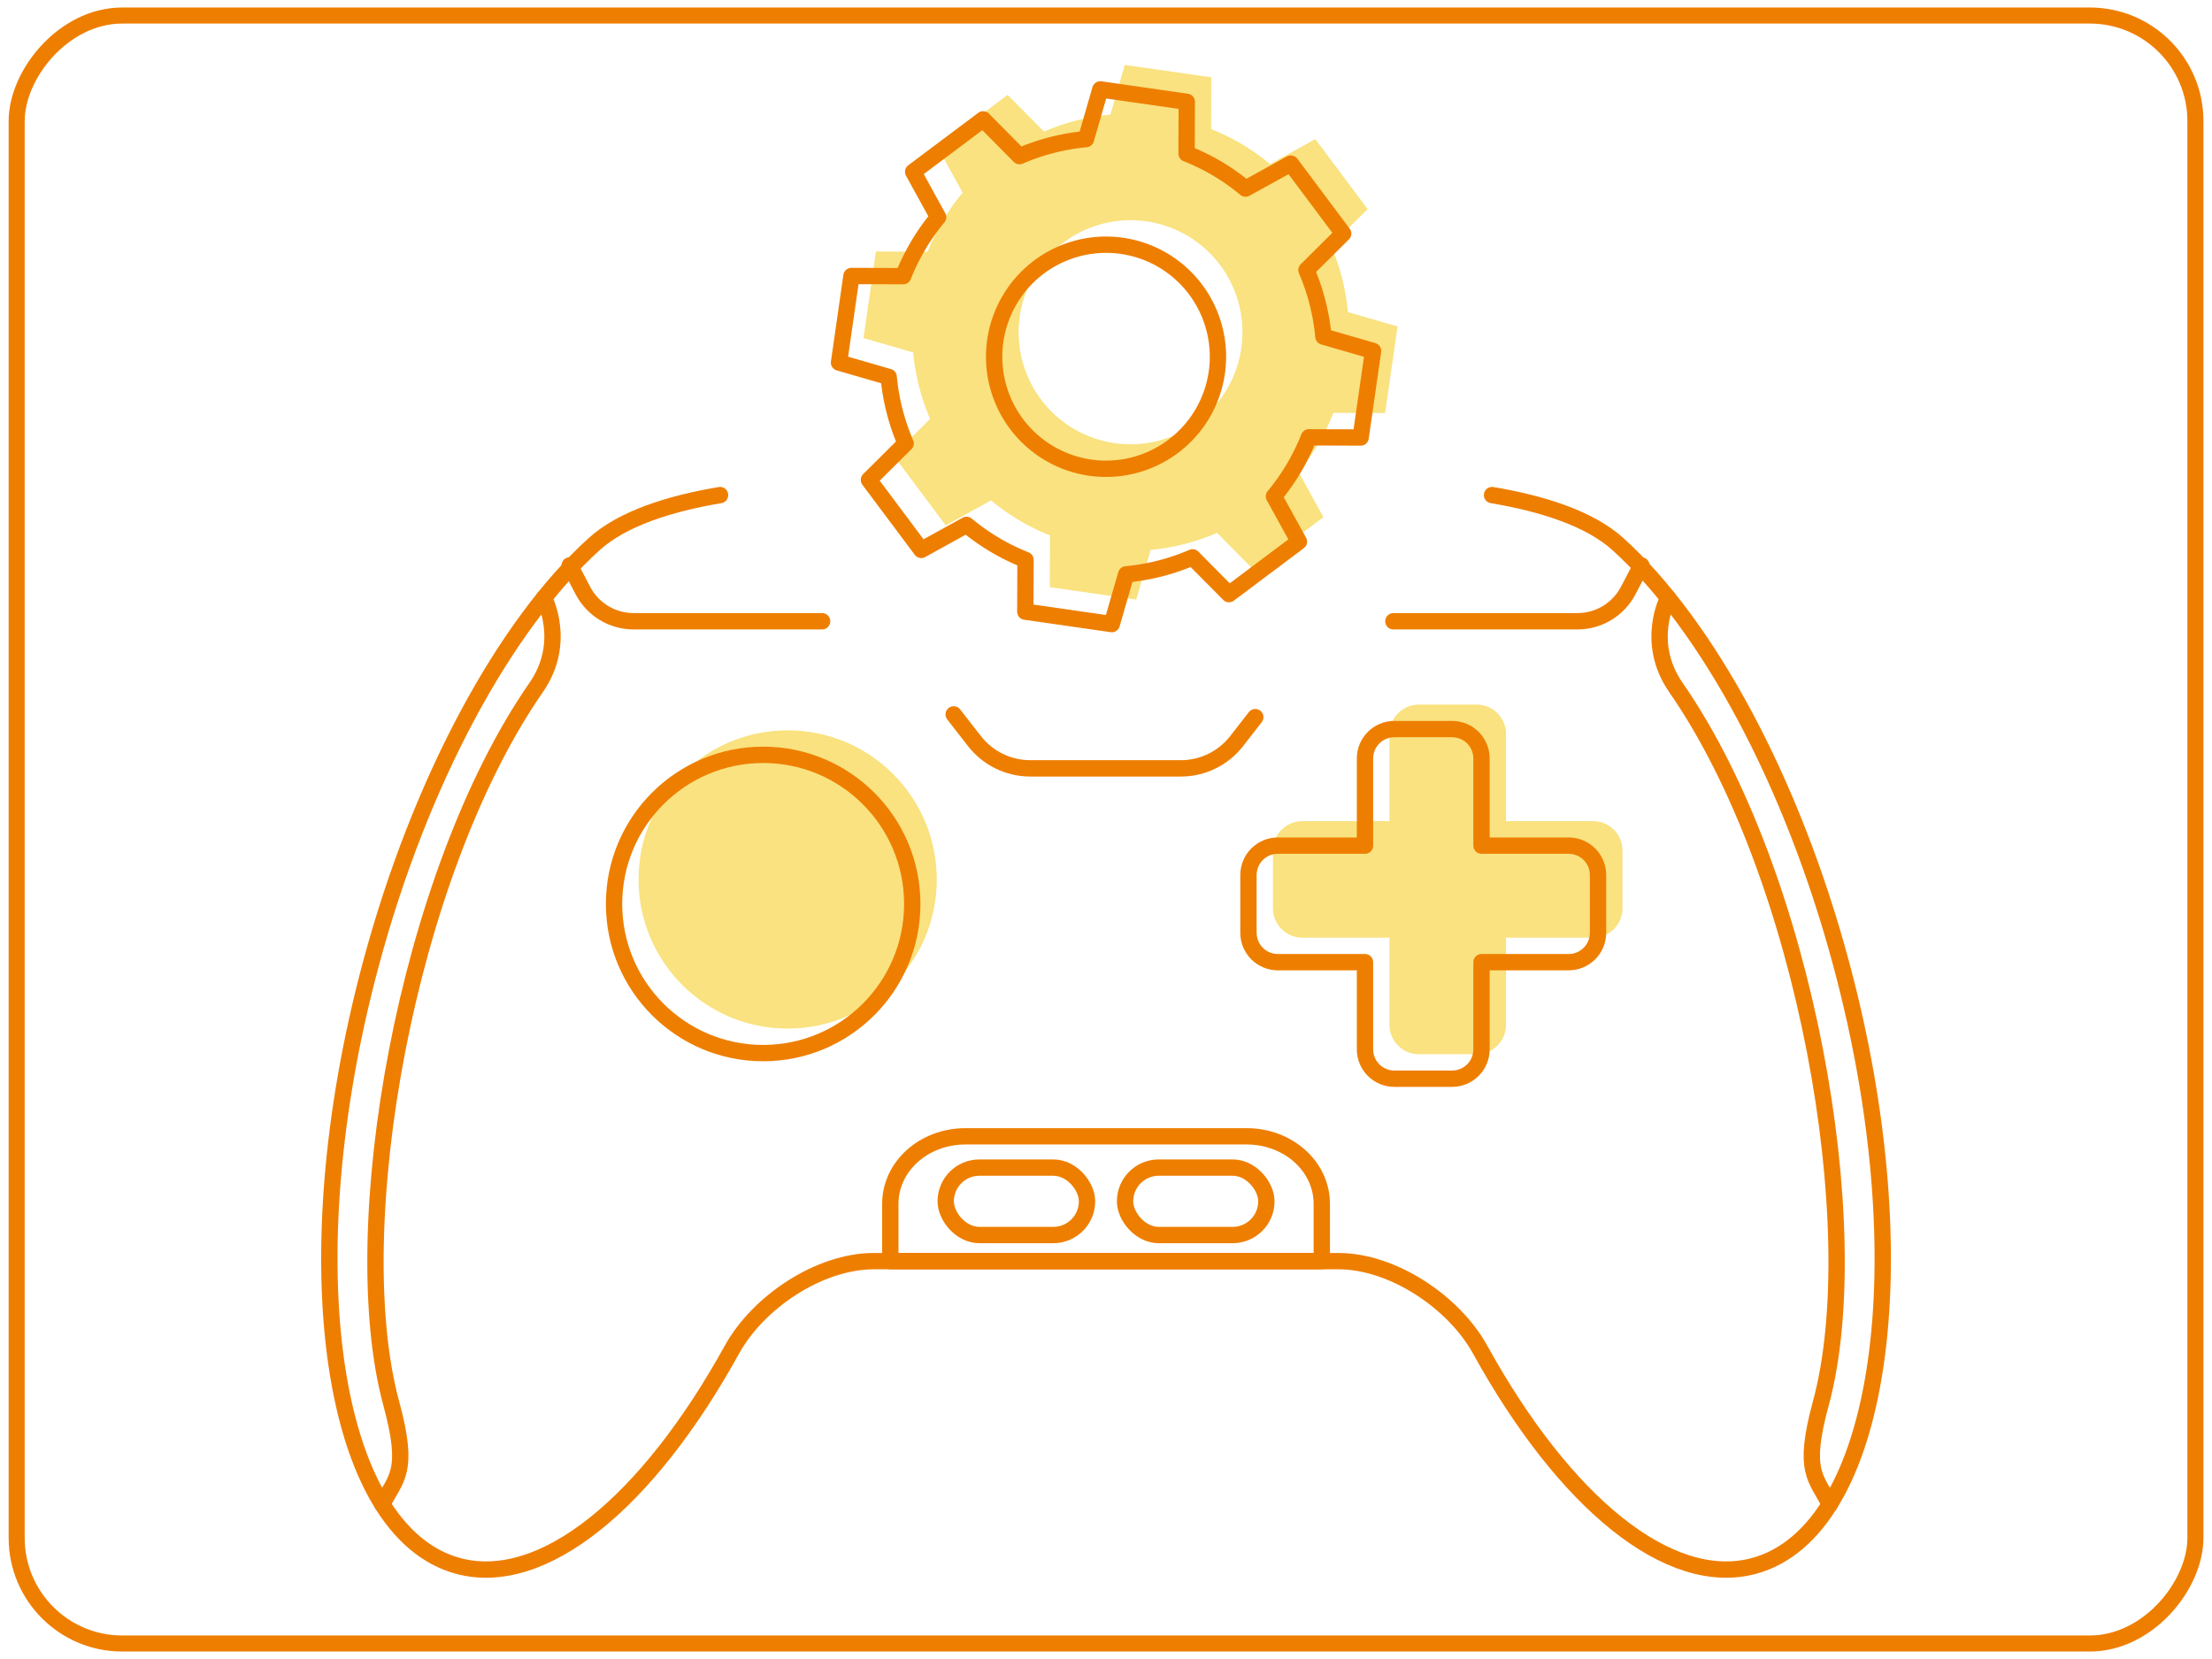 <?xml version="1.0"?>
<svg xmlns="http://www.w3.org/2000/svg" width="1024" height="768" version="1.1" viewBox="0 0 270.93 203.2">
 <title>Kursbild</title>
 <defs>
  <style type="text/css"><![CDATA[
    .fil0 {fill:#1977F3;fill-rule:nonzero}
    .fil1 {fill:#FEFEFE;fill-rule:nonzero}
   ]]></style>
  <style type="text/css"><![CDATA[
    .fil0 {fill:#1977F3;fill-rule:nonzero}
    .fil1 {fill:#FEFEFE;fill-rule:nonzero}
   ]]></style>
  <style type="text/css"><![CDATA[
    .fil0 {fill:#1977F3;fill-rule:nonzero}
    .fil1 {fill:#FEFEFE;fill-rule:nonzero}
   ]]></style>
  <style type="text/css"><![CDATA[
    .fil0 {fill:#1977F3;fill-rule:nonzero}
    .fil1 {fill:#FEFEFE;fill-rule:nonzero}
   ]]></style>
  <style type="text/css"><![CDATA[
    .fil0 {fill:#1977F3;fill-rule:nonzero}
    .fil1 {fill:#FEFEFE;fill-rule:nonzero}
   ]]></style>
  <style type="text/css"><![CDATA[
    .fil0 {fill:#1977F3;fill-rule:nonzero}
    .fil1 {fill:#FEFEFE;fill-rule:nonzero}
   ]]></style>
  <style type="text/css"><![CDATA[
    .fil0 {fill:#1977F3;fill-rule:nonzero}
    .fil1 {fill:#FEFEFE;fill-rule:nonzero}
   ]]></style>
  <style type="text/css"><![CDATA[
    .fil0 {fill:#1977F3;fill-rule:nonzero}
    .fil1 {fill:#FEFEFE;fill-rule:nonzero}
   ]]></style>
  <style type="text/css"><![CDATA[
    .fil0 {fill:#1977F3;fill-rule:nonzero}
    .fil1 {fill:#FEFEFE;fill-rule:nonzero}
   ]]></style>
  <style type="text/css"><![CDATA[
    .fil0 {fill:#1977F3;fill-rule:nonzero}
    .fil1 {fill:#FEFEFE;fill-rule:nonzero}
   ]]></style>
  <style type="text/css"><![CDATA[
    .fil0 {fill:#1977F3;fill-rule:nonzero}
    .fil1 {fill:#FEFEFE;fill-rule:nonzero}
   ]]></style>
  <style type="text/css"><![CDATA[
    .fil0 {fill:#1977F3;fill-rule:nonzero}
    .fil1 {fill:#FEFEFE;fill-rule:nonzero}
   ]]></style>
  <style type="text/css"><![CDATA[
    .fil0 {fill:#1977F3;fill-rule:nonzero}
    .fil1 {fill:#FEFEFE;fill-rule:nonzero}
   ]]></style>
  <style type="text/css"><![CDATA[
    .fil0 {fill:#1977F3;fill-rule:nonzero}
    .fil1 {fill:#FEFEFE;fill-rule:nonzero}
   ]]></style>
  <style type="text/css"><![CDATA[
    .fil0 {fill:#1977F3;fill-rule:nonzero}
    .fil1 {fill:#FEFEFE;fill-rule:nonzero}
   ]]></style>
  <style type="text/css"><![CDATA[
    .fil0 {fill:#1977F3;fill-rule:nonzero}
    .fil1 {fill:#FEFEFE;fill-rule:nonzero}
   ]]></style>
  <style type="text/css"><![CDATA[
    .fil0 {fill:#1977F3;fill-rule:nonzero}
    .fil1 {fill:#FEFEFE;fill-rule:nonzero}
   ]]></style>
  <style type="text/css"><![CDATA[
    .fil0 {fill:#1977F3;fill-rule:nonzero}
    .fil1 {fill:#FEFEFE;fill-rule:nonzero}
   ]]></style>
  <style type="text/css"><![CDATA[
    .fil0 {fill:#1977F3;fill-rule:nonzero}
    .fil1 {fill:#FEFEFE;fill-rule:nonzero}
   ]]></style>
  <style type="text/css"><![CDATA[
    .fil0 {fill:#1977F3;fill-rule:nonzero}
    .fil1 {fill:#FEFEFE;fill-rule:nonzero}
   ]]></style>
  <style type="text/css"><![CDATA[
    .fil0 {fill:#1977F3;fill-rule:nonzero}
    .fil1 {fill:#FEFEFE;fill-rule:nonzero}
   ]]></style>
  <style type="text/css"><![CDATA[
    .fil0 {fill:#1977F3;fill-rule:nonzero}
    .fil1 {fill:#FEFEFE;fill-rule:nonzero}
   ]]></style>
  <style type="text/css"><![CDATA[
    .fil0 {fill:#1977F3;fill-rule:nonzero}
    .fil1 {fill:#FEFEFE;fill-rule:nonzero}
   ]]></style>
  <style type="text/css"><![CDATA[
    .fil0 {fill:#1977F3;fill-rule:nonzero}
    .fil1 {fill:#FEFEFE;fill-rule:nonzero}
   ]]></style>
  <style type="text/css"><![CDATA[
    .fil0 {fill:#1977F3;fill-rule:nonzero}
    .fil1 {fill:#FEFEFE;fill-rule:nonzero}
   ]]></style>
  <style type="text/css"><![CDATA[
    .fil0 {fill:#1977F3;fill-rule:nonzero}
    .fil1 {fill:#FEFEFE;fill-rule:nonzero}
   ]]></style>
  <style type="text/css"><![CDATA[
    .fil0 {fill:#1977F3;fill-rule:nonzero}
    .fil1 {fill:#FEFEFE;fill-rule:nonzero}
   ]]></style>
  <style type="text/css"><![CDATA[
    .fil0 {fill:#1977F3;fill-rule:nonzero}
    .fil1 {fill:#FEFEFE;fill-rule:nonzero}
   ]]></style>
  <style type="text/css"><![CDATA[
    .fil0 {fill:#1977F3;fill-rule:nonzero}
    .fil1 {fill:#FEFEFE;fill-rule:nonzero}
   ]]></style>
  <style type="text/css"><![CDATA[
    .fil0 {fill:#1977F3;fill-rule:nonzero}
    .fil1 {fill:#FEFEFE;fill-rule:nonzero}
   ]]></style>
  <style type="text/css"><![CDATA[
    .fil0 {fill:#1977F3;fill-rule:nonzero}
    .fil1 {fill:#FEFEFE;fill-rule:nonzero}
   ]]></style>
  <style type="text/css"><![CDATA[
    .fil0 {fill:#1977F3;fill-rule:nonzero}
    .fil1 {fill:#FEFEFE;fill-rule:nonzero}
   ]]></style>
  <style type="text/css"><![CDATA[
    .fil0 {fill:#1977F3;fill-rule:nonzero}
    .fil1 {fill:#FEFEFE;fill-rule:nonzero}
   ]]></style>
  <style type="text/css"><![CDATA[
    .fil0 {fill:#1977F3;fill-rule:nonzero}
    .fil1 {fill:#FEFEFE;fill-rule:nonzero}
   ]]></style>
  <style type="text/css"><![CDATA[
    .fil0 {fill:#1977F3;fill-rule:nonzero}
    .fil1 {fill:#FEFEFE;fill-rule:nonzero}
   ]]></style>
  <style type="text/css"><![CDATA[
    .fil0 {fill:#1977F3;fill-rule:nonzero}
    .fil1 {fill:#FEFEFE;fill-rule:nonzero}
   ]]></style>
  <style type="text/css"><![CDATA[
    .fil0 {fill:#1977F3;fill-rule:nonzero}
    .fil1 {fill:#FEFEFE;fill-rule:nonzero}
   ]]></style>
  <style type="text/css"><![CDATA[
    .fil0 {fill:#1977F3;fill-rule:nonzero}
    .fil1 {fill:#FEFEFE;fill-rule:nonzero}
   ]]></style>
  <style type="text/css"><![CDATA[
    .fil0 {fill:#1977F3;fill-rule:nonzero}
    .fil1 {fill:#FEFEFE;fill-rule:nonzero}
   ]]></style>
  <style type="text/css"><![CDATA[
    .fil0 {fill:#1977F3;fill-rule:nonzero}
    .fil1 {fill:#FEFEFE;fill-rule:nonzero}
   ]]></style>
  <style type="text/css"><![CDATA[
    .fil0 {fill:#1977F3;fill-rule:nonzero}
    .fil1 {fill:#FEFEFE;fill-rule:nonzero}
   ]]></style>
  <style type="text/css"><![CDATA[
    .fil0 {fill:#1977F3;fill-rule:nonzero}
    .fil1 {fill:#FEFEFE;fill-rule:nonzero}
   ]]></style>
  <style type="text/css"><![CDATA[
    .fil0 {fill:#1977F3;fill-rule:nonzero}
    .fil1 {fill:#FEFEFE;fill-rule:nonzero}
   ]]></style>
  <style type="text/css"><![CDATA[
    .fil0 {fill:#1977F3;fill-rule:nonzero}
    .fil1 {fill:#FEFEFE;fill-rule:nonzero}
   ]]></style>
  <style type="text/css"><![CDATA[
    .fil0 {fill:#1977F3;fill-rule:nonzero}
    .fil1 {fill:#FEFEFE;fill-rule:nonzero}
   ]]></style>
  <style type="text/css"><![CDATA[
    .fil0 {fill:#1977F3;fill-rule:nonzero}
    .fil1 {fill:#FEFEFE;fill-rule:nonzero}
   ]]></style>
  <style type="text/css"><![CDATA[
    .fil0 {fill:#1977F3;fill-rule:nonzero}
    .fil1 {fill:#FEFEFE;fill-rule:nonzero}
   ]]></style>
  <style type="text/css"><![CDATA[
    .fil0 {fill:#1977F3;fill-rule:nonzero}
    .fil1 {fill:#FEFEFE;fill-rule:nonzero}
   ]]></style>
  <style type="text/css"><![CDATA[
    .fil0 {fill:#1977F3;fill-rule:nonzero}
    .fil1 {fill:#FEFEFE;fill-rule:nonzero}
   ]]></style>
  <style type="text/css"><![CDATA[
    .fil0 {fill:#1977F3;fill-rule:nonzero}
    .fil1 {fill:#FEFEFE;fill-rule:nonzero}
   ]]></style>
  <style type="text/css"><![CDATA[
    .fil0 {fill:#1977F3;fill-rule:nonzero}
    .fil1 {fill:#FEFEFE;fill-rule:nonzero}
   ]]></style>
  <style type="text/css"><![CDATA[
    .fil0 {fill:#1977F3;fill-rule:nonzero}
    .fil1 {fill:#FEFEFE;fill-rule:nonzero}
   ]]></style>
  <style type="text/css"><![CDATA[
    .fil0 {fill:#1977F3;fill-rule:nonzero}
    .fil1 {fill:#FEFEFE;fill-rule:nonzero}
   ]]></style>
  <style type="text/css"><![CDATA[
    .fil0 {fill:#1977F3;fill-rule:nonzero}
    .fil1 {fill:#FEFEFE;fill-rule:nonzero}
   ]]></style>
  <style type="text/css"><![CDATA[
    .fil0 {fill:#1977F3;fill-rule:nonzero}
    .fil1 {fill:#FEFEFE;fill-rule:nonzero}
   ]]></style>
  <style type="text/css"><![CDATA[
    .fil0 {fill:#1977F3;fill-rule:nonzero}
    .fil1 {fill:#FEFEFE;fill-rule:nonzero}
   ]]></style>
  <style type="text/css"><![CDATA[
    .fil0 {fill:#1977F3;fill-rule:nonzero}
    .fil1 {fill:#FEFEFE;fill-rule:nonzero}
   ]]></style>
  <style type="text/css"><![CDATA[
    .fil0 {fill:#1977F3;fill-rule:nonzero}
    .fil1 {fill:#FEFEFE;fill-rule:nonzero}
   ]]></style>
  <style type="text/css"><![CDATA[
    .fil0 {fill:#1977F3;fill-rule:nonzero}
    .fil1 {fill:#FEFEFE;fill-rule:nonzero}
   ]]></style>
  <style type="text/css"><![CDATA[
    .fil0 {fill:#1977F3;fill-rule:nonzero}
    .fil1 {fill:#FEFEFE;fill-rule:nonzero}
   ]]></style>
  <style type="text/css"><![CDATA[
    .fil0 {fill:#1977F3;fill-rule:nonzero}
    .fil1 {fill:#FEFEFE;fill-rule:nonzero}
   ]]></style>
  <style type="text/css"><![CDATA[
    .fil0 {fill:#1977F3;fill-rule:nonzero}
    .fil1 {fill:#FEFEFE;fill-rule:nonzero}
   ]]></style>
  <style type="text/css"><![CDATA[
    .fil0 {fill:#1977F3;fill-rule:nonzero}
    .fil1 {fill:#FEFEFE;fill-rule:nonzero}
   ]]></style>
  <style type="text/css"><![CDATA[
    .fil0 {fill:#1977F3;fill-rule:nonzero}
    .fil1 {fill:#FEFEFE;fill-rule:nonzero}
   ]]></style>
  <style type="text/css"><![CDATA[
    .fil0 {fill:#1977F3;fill-rule:nonzero}
    .fil1 {fill:#FEFEFE;fill-rule:nonzero}
   ]]></style>
  <style type="text/css"><![CDATA[
    .fil0 {fill:#1977F3;fill-rule:nonzero}
    .fil1 {fill:#FEFEFE;fill-rule:nonzero}
   ]]></style>
  <style type="text/css"><![CDATA[
    .fil0 {fill:#1977F3;fill-rule:nonzero}
    .fil1 {fill:#FEFEFE;fill-rule:nonzero}
   ]]></style>
  <style type="text/css"><![CDATA[
    .fil0 {fill:#1977F3;fill-rule:nonzero}
    .fil1 {fill:#FEFEFE;fill-rule:nonzero}
   ]]></style>
  <style type="text/css"><![CDATA[
    .fil0 {fill:#1977F3;fill-rule:nonzero}
    .fil1 {fill:#FEFEFE;fill-rule:nonzero}
   ]]></style>
  <style type="text/css"><![CDATA[
    .fil0 {fill:#1977F3;fill-rule:nonzero}
    .fil1 {fill:#FEFEFE;fill-rule:nonzero}
   ]]></style>
  <style type="text/css"><![CDATA[
    .fil0 {fill:#1977F3;fill-rule:nonzero}
    .fil1 {fill:#FEFEFE;fill-rule:nonzero}
   ]]></style>
  <style type="text/css"><![CDATA[
    .fil0 {fill:#1977F3;fill-rule:nonzero}
    .fil1 {fill:#FEFEFE;fill-rule:nonzero}
   ]]></style>
  <style type="text/css"><![CDATA[
    .fil0 {fill:#1977F3;fill-rule:nonzero}
    .fil1 {fill:#FEFEFE;fill-rule:nonzero}
   ]]></style>
  <style type="text/css"><![CDATA[
    .fil0 {fill:#1977F3;fill-rule:nonzero}
    .fil1 {fill:#FEFEFE;fill-rule:nonzero}
   ]]></style>
  <style type="text/css"><![CDATA[
    .fil0 {fill:#1977F3;fill-rule:nonzero}
    .fil1 {fill:#FEFEFE;fill-rule:nonzero}
   ]]></style>
  <style type="text/css"><![CDATA[
    .fil0 {fill:#1977F3;fill-rule:nonzero}
    .fil1 {fill:#FEFEFE;fill-rule:nonzero}
   ]]></style>
  <style type="text/css"><![CDATA[
    .fil0 {fill:#1977F3;fill-rule:nonzero}
    .fil1 {fill:#FEFEFE;fill-rule:nonzero}
   ]]></style>
  <style type="text/css"><![CDATA[
    .fil0 {fill:#1977F3;fill-rule:nonzero}
    .fil1 {fill:#FEFEFE;fill-rule:nonzero}
   ]]></style>
  <style type="text/css"><![CDATA[
    .fil0 {fill:#1977F3;fill-rule:nonzero}
    .fil1 {fill:#FEFEFE;fill-rule:nonzero}
   ]]></style>
  <style type="text/css"><![CDATA[
    .fil0 {fill:#1977F3;fill-rule:nonzero}
    .fil1 {fill:#FEFEFE;fill-rule:nonzero}
   ]]></style>
  <style type="text/css"><![CDATA[
    .fil0 {fill:#1977F3;fill-rule:nonzero}
    .fil1 {fill:#FEFEFE;fill-rule:nonzero}
   ]]></style>
  <style type="text/css"><![CDATA[
    .fil0 {fill:#1977F3;fill-rule:nonzero}
    .fil1 {fill:#FEFEFE;fill-rule:nonzero}
   ]]></style>
  <style type="text/css"><![CDATA[
    .fil0 {fill:#1977F3;fill-rule:nonzero}
    .fil1 {fill:#FEFEFE;fill-rule:nonzero}
   ]]></style>
  <style type="text/css"><![CDATA[
    .fil0 {fill:#1977F3;fill-rule:nonzero}
    .fil1 {fill:#FEFEFE;fill-rule:nonzero}
   ]]></style>
  <style type="text/css"><![CDATA[
    .fil0 {fill:#1977F3;fill-rule:nonzero}
    .fil1 {fill:#FEFEFE;fill-rule:nonzero}
   ]]></style>
  <style type="text/css"><![CDATA[
    .fil0 {fill:#1977F3;fill-rule:nonzero}
    .fil1 {fill:#FEFEFE;fill-rule:nonzero}
   ]]></style>
  <style type="text/css"><![CDATA[
    .fil0 {fill:#1977F3;fill-rule:nonzero}
    .fil1 {fill:#FEFEFE;fill-rule:nonzero}
   ]]></style>
  <style type="text/css"><![CDATA[
    .fil0 {fill:#1977F3;fill-rule:nonzero}
    .fil1 {fill:#FEFEFE;fill-rule:nonzero}
   ]]></style>
  <style type="text/css"><![CDATA[
    .fil0 {fill:#1977F3;fill-rule:nonzero}
    .fil1 {fill:#FEFEFE;fill-rule:nonzero}
   ]]></style>
  <style type="text/css"><![CDATA[
    .fil0 {fill:#1977F3;fill-rule:nonzero}
    .fil1 {fill:#FEFEFE;fill-rule:nonzero}
   ]]></style>
  <style type="text/css"><![CDATA[
    .fil0 {fill:#1977F3;fill-rule:nonzero}
    .fil1 {fill:#FEFEFE;fill-rule:nonzero}
   ]]></style>
  <style type="text/css"><![CDATA[
    .fil0 {fill:#1977F3;fill-rule:nonzero}
    .fil1 {fill:#FEFEFE;fill-rule:nonzero}
   ]]></style>
  <style type="text/css"><![CDATA[
    .fil0 {fill:#1977F3;fill-rule:nonzero}
    .fil1 {fill:#FEFEFE;fill-rule:nonzero}
   ]]></style>
  <style type="text/css"><![CDATA[
    .fil0 {fill:#1977F3;fill-rule:nonzero}
    .fil1 {fill:#FEFEFE;fill-rule:nonzero}
   ]]></style>
  <style type="text/css"><![CDATA[
    .fil0 {fill:#1977F3;fill-rule:nonzero}
    .fil1 {fill:#FEFEFE;fill-rule:nonzero}
   ]]></style>
  <style type="text/css"><![CDATA[
    .fil0 {fill:#1977F3;fill-rule:nonzero}
    .fil1 {fill:#FEFEFE;fill-rule:nonzero}
   ]]></style>
  <style type="text/css"><![CDATA[
    .fil0 {fill:#1977F3;fill-rule:nonzero}
    .fil1 {fill:#FEFEFE;fill-rule:nonzero}
   ]]></style>
  <style type="text/css"><![CDATA[
    .fil0 {fill:#1977F3;fill-rule:nonzero}
    .fil1 {fill:#FEFEFE;fill-rule:nonzero}
   ]]></style>
  <style type="text/css"><![CDATA[
    .fil0 {fill:#1977F3;fill-rule:nonzero}
    .fil1 {fill:#FEFEFE;fill-rule:nonzero}
   ]]></style>
  <style type="text/css"><![CDATA[
    .fil0 {fill:#1977F3;fill-rule:nonzero}
    .fil1 {fill:#FEFEFE;fill-rule:nonzero}
   ]]></style>
  <style type="text/css"><![CDATA[
    .fil0 {fill:#1977F3;fill-rule:nonzero}
    .fil1 {fill:#FEFEFE;fill-rule:nonzero}
   ]]></style>
  <style type="text/css"><![CDATA[
    .fil0 {fill:#1977F3;fill-rule:nonzero}
    .fil1 {fill:#FEFEFE;fill-rule:nonzero}
   ]]></style>
  <style type="text/css"><![CDATA[
    .fil0 {fill:#1977F3;fill-rule:nonzero}
    .fil1 {fill:#FEFEFE;fill-rule:nonzero}
   ]]></style>
  <style type="text/css"><![CDATA[
    .fil0 {fill:#1977F3;fill-rule:nonzero}
    .fil1 {fill:#FEFEFE;fill-rule:nonzero}
   ]]></style>
  <style type="text/css"><![CDATA[
    .fil0 {fill:#1977F3;fill-rule:nonzero}
    .fil1 {fill:#FEFEFE;fill-rule:nonzero}
   ]]></style>
  <style type="text/css"><![CDATA[
    .fil0 {fill:#1977F3;fill-rule:nonzero}
    .fil1 {fill:#FEFEFE;fill-rule:nonzero}
   ]]></style>
  <style type="text/css"><![CDATA[
    .fil0 {fill:#1977F3;fill-rule:nonzero}
    .fil1 {fill:#FEFEFE;fill-rule:nonzero}
   ]]></style>
  <style type="text/css"><![CDATA[
    .fil0 {fill:#1977F3;fill-rule:nonzero}
    .fil1 {fill:#FEFEFE;fill-rule:nonzero}
   ]]></style>
  <style type="text/css"><![CDATA[
    .fil0 {fill:#1977F3;fill-rule:nonzero}
    .fil1 {fill:#FEFEFE;fill-rule:nonzero}
   ]]></style>
  <style type="text/css"><![CDATA[
    .fil0 {fill:#1977F3;fill-rule:nonzero}
    .fil1 {fill:#FEFEFE;fill-rule:nonzero}
   ]]></style>
  <style type="text/css"><![CDATA[
    .fil0 {fill:#1977F3;fill-rule:nonzero}
    .fil1 {fill:#FEFEFE;fill-rule:nonzero}
   ]]></style>
  <style type="text/css"><![CDATA[
    .fil0 {fill:#1977F3;fill-rule:nonzero}
    .fil1 {fill:#FEFEFE;fill-rule:nonzero}
   ]]></style>
  <style type="text/css"><![CDATA[
    .fil0 {fill:#1977F3;fill-rule:nonzero}
    .fil1 {fill:#FEFEFE;fill-rule:nonzero}
   ]]></style>
  <style type="text/css"><![CDATA[
    .fil0 {fill:#1977F3;fill-rule:nonzero}
    .fil1 {fill:#FEFEFE;fill-rule:nonzero}
   ]]></style>
  <style type="text/css"><![CDATA[
    .fil0 {fill:#1977F3;fill-rule:nonzero}
    .fil1 {fill:#FEFEFE;fill-rule:nonzero}
   ]]></style>
  <style type="text/css"><![CDATA[
    .fil0 {fill:#1977F3;fill-rule:nonzero}
    .fil1 {fill:#FEFEFE;fill-rule:nonzero}
   ]]></style>
  <style type="text/css"><![CDATA[
    .fil0 {fill:#1977F3;fill-rule:nonzero}
    .fil1 {fill:#FEFEFE;fill-rule:nonzero}
   ]]></style>
  <style type="text/css"><![CDATA[
    .fil0 {fill:#1977F3;fill-rule:nonzero}
    .fil1 {fill:#FEFEFE;fill-rule:nonzero}
   ]]></style>
  <style type="text/css"><![CDATA[
    .fil0 {fill:#1977F3;fill-rule:nonzero}
    .fil1 {fill:#FEFEFE;fill-rule:nonzero}
   ]]></style>
  <style type="text/css"><![CDATA[
    .fil0 {fill:#1977F3;fill-rule:nonzero}
    .fil1 {fill:#FEFEFE;fill-rule:nonzero}
   ]]></style>
  <style type="text/css"><![CDATA[
    .fil0 {fill:#1977F3;fill-rule:nonzero}
    .fil1 {fill:#FEFEFE;fill-rule:nonzero}
   ]]></style>
  <style type="text/css"><![CDATA[
    .fil0 {fill:#1977F3;fill-rule:nonzero}
    .fil1 {fill:#FEFEFE;fill-rule:nonzero}
   ]]></style>
  <style type="text/css"><![CDATA[
    .fil0 {fill:#1977F3;fill-rule:nonzero}
    .fil1 {fill:#FEFEFE;fill-rule:nonzero}
   ]]></style>
  <style type="text/css"><![CDATA[
    .fil0 {fill:#1977F3;fill-rule:nonzero}
    .fil1 {fill:#FEFEFE;fill-rule:nonzero}
   ]]></style>
  <style type="text/css"><![CDATA[
    .fil0 {fill:#1977F3;fill-rule:nonzero}
    .fil1 {fill:#FEFEFE;fill-rule:nonzero}
   ]]></style>
  <style type="text/css"><![CDATA[
    .fil0 {fill:#1977F3;fill-rule:nonzero}
    .fil1 {fill:#FEFEFE;fill-rule:nonzero}
   ]]></style>
  <style type="text/css"><![CDATA[
    .fil0 {fill:#1977F3;fill-rule:nonzero}
    .fil1 {fill:#FEFEFE;fill-rule:nonzero}
   ]]></style>
  <style type="text/css"><![CDATA[
    .fil0 {fill:#1977F3;fill-rule:nonzero}
    .fil1 {fill:#FEFEFE;fill-rule:nonzero}
   ]]></style>
  <style type="text/css"><![CDATA[
    .fil0 {fill:#1977F3;fill-rule:nonzero}
    .fil1 {fill:#FEFEFE;fill-rule:nonzero}
   ]]></style>
  <style type="text/css"><![CDATA[
    .fil0 {fill:#1977F3;fill-rule:nonzero}
    .fil1 {fill:#FEFEFE;fill-rule:nonzero}
   ]]></style>
  <style type="text/css"><![CDATA[
    .fil0 {fill:#1977F3;fill-rule:nonzero}
    .fil1 {fill:#FEFEFE;fill-rule:nonzero}
   ]]></style>
  <style type="text/css"><![CDATA[
    .fil0 {fill:#1977F3;fill-rule:nonzero}
    .fil1 {fill:#FEFEFE;fill-rule:nonzero}
   ]]></style>
  <style type="text/css"><![CDATA[
    .fil0 {fill:#1977F3;fill-rule:nonzero}
    .fil1 {fill:#FEFEFE;fill-rule:nonzero}
   ]]></style>
  <style type="text/css"><![CDATA[
    .fil0 {fill:#1977F3;fill-rule:nonzero}
    .fil1 {fill:#FEFEFE;fill-rule:nonzero}
   ]]></style>
  <style type="text/css"><![CDATA[
    .fil0 {fill:#1977F3;fill-rule:nonzero}
    .fil1 {fill:#FEFEFE;fill-rule:nonzero}
   ]]></style>
  <style type="text/css"><![CDATA[
    .fil0 {fill:#1977F3;fill-rule:nonzero}
    .fil1 {fill:#FEFEFE;fill-rule:nonzero}
   ]]></style>
  <style type="text/css"><![CDATA[
    .fil0 {fill:#1977F3;fill-rule:nonzero}
    .fil1 {fill:#FEFEFE;fill-rule:nonzero}
   ]]></style>
  <style type="text/css"><![CDATA[
    .fil0 {fill:#1977F3;fill-rule:nonzero}
    .fil1 {fill:#FEFEFE;fill-rule:nonzero}
   ]]></style>
  <style type="text/css"><![CDATA[
    .fil0 {fill:#1977F3;fill-rule:nonzero}
    .fil1 {fill:#FEFEFE;fill-rule:nonzero}
   ]]></style>
 </defs>
 <g transform="translate(110.06 -115.67)" fill="#f3c500" opacity=".5">
  <ellipse cx="-13.587" cy="223.39" rx="18.263" ry="18.266" style="mix-blend-mode:normal"/>
  <path d="m63.732 201.97c-1.997 0-3.605 1.607-3.605 3.605v10.67h-10.667c-1.997 0-3.605 1.607-3.605 3.605v7.064c0 1.997 1.608 3.605 3.605 3.605h10.667v10.67c0 1.997 1.608 3.605 3.605 3.605h7.062c1.997 0 3.605-1.607 3.605-3.605v-10.67h10.667c1.997 0 3.604-1.607 3.604-3.605v-7.064c0-1.997-1.607-3.605-3.604-3.605h-10.667v-10.67c0-1.997-1.608-3.605-3.605-3.605z" style="mix-blend-mode:normal"/>
  <path d="m27.709 123.62-1.76 6.09c-2.804 0.261-5.55 0.963-8.136 2.081l-4.46-4.499-8.566 6.422 3.057 5.552c-1.8 2.17-3.246 4.61-4.285 7.231l-6.332-0.023-1.523 10.603 6.083 1.76c0.259 2.808 0.96 5.556 2.076 8.145l-4.495 4.466 6.411 8.574 5.546-3.061c2.167 1.801 4.603 3.248 7.221 4.288l-0.025 6.339 10.591 1.522 1.76-6.09c2.805-0.26 5.551-0.963 8.137-2.081l4.459 4.499 8.566-6.422-3.057-5.552c1.8-2.169 3.246-4.609 4.285-7.23l6.331 0.023 1.523-10.603-6.082-1.76c-0.259-2.808-0.961-5.556-2.077-8.145l4.496-4.466-6.412-8.574-5.545 3.061c-1.083-0.901-2.231-1.717-3.439-2.434-1.208-0.717-2.474-1.334-3.783-1.854l0.025-6.34zm2.691 19.167a13.707 13.723 6.873 0 1 5.005 1.774 13.707 13.723 6.873 0 1 4.794 18.803 13.707 13.723 6.873 0 1-18.782 4.804 13.707 13.723 6.873 0 1-4.793-18.803 13.707 13.723 6.873 0 1 13.777-6.578z" style="mix-blend-mode:normal;paint-order:markers fill stroke"/>
 </g>
 <g transform="translate(110.06 -115.67)" fill="none" stroke="#ee7e00" stroke-linecap="round" stroke-linejoin="round" style="mix-blend-mode:normal">
  <path d="m-21.867 176.31c-6.138 1.032-11.945 2.856-15.435 6.018-10.864 9.844-21.275 28.793-27.366 51.529-9.765 36.452-4.956 69.413 10.743 73.62 10.304 2.761 23.097-7.632 33.51-26.494 3.222-5.837 10.71-10.845 17.379-10.845h56.893c6.669 0 14.157 5.008 17.379 10.845 10.413 18.862 23.206 29.255 33.51 26.494 15.699-4.208 20.508-37.168 10.743-73.62-6.091-22.736-16.502-41.685-27.366-51.529-3.49-3.163-9.297-4.986-15.435-6.019" stroke-width="2"/>
  <g>
   <ellipse cx="-16.587" cy="226.39" rx="18.263" ry="18.266" stroke-width="2"/>
   <path d="m60.732 204.97c-1.997 0-3.605 1.607-3.605 3.605v10.67h-10.667c-1.997 0-3.605 1.607-3.605 3.605v7.064c0 1.997 1.608 3.605 3.605 3.605h10.667v10.67c0 1.997 1.608 3.605 3.605 3.605h7.062c1.997 0 3.605-1.607 3.605-3.605v-10.67h10.667c1.997 0 3.604-1.607 3.604-3.605v-7.064c0-1.997-1.607-3.605-3.604-3.605h-10.667v-10.67c0-1.997-1.608-3.605-3.605-3.605z" stroke-width="2"/>
   <g>
    <path d="m24.709 126.62-1.76 6.09c-2.804 0.261-5.55 0.963-8.136 2.081l-4.46-4.499-8.566 6.422 3.057 5.552c-1.8 2.17-3.246 4.61-4.285 7.231l-6.332-0.023-1.523 10.603 6.083 1.76c0.259 2.808 0.96 5.556 2.076 8.145l-4.495 4.466 6.411 8.574 5.546-3.061c2.167 1.801 4.603 3.248 7.221 4.288l-0.025 6.339 10.591 1.522 1.76-6.09c2.805-0.26 5.551-0.963 8.137-2.081l4.459 4.499 8.566-6.422-3.057-5.552c1.8-2.169 3.246-4.609 4.285-7.23l6.331 0.023 1.523-10.603-6.082-1.76c-0.259-2.808-0.961-5.556-2.077-8.145l4.496-4.466-6.412-8.574-5.545 3.061c-1.083-0.901-2.231-1.717-3.439-2.434-1.208-0.717-2.474-1.334-3.783-1.854l0.025-6.34zm2.691 19.167a13.707 13.723 6.873 0 1 5.005 1.774 13.707 13.723 6.873 0 1 4.794 18.803 13.707 13.723 6.873 0 1-18.782 4.804 13.707 13.723 6.873 0 1-4.793-18.803 13.707 13.723 6.873 0 1 13.777-6.578z" stroke-width="2" style="paint-order:markers fill stroke"/>
    <path d="m94.254 188.91s-2.897 5.412 0.955 10.963c15.962 23.001 23.534 66.408 17.753 87.679-2.3 8.461-0.566 9.077 1.092 12.376" stroke-width="2"/>
    <path d="m-43.434 188.91s2.897 5.412-0.955 10.963c-15.962 23.001-23.534 66.408-17.753 87.679 2.3 8.461 0.566 9.077-1.092 12.376" stroke-width="2"/>
   </g>
   <g stroke-width="2">
    <path d="m8.191 254.85c-5.099 0-9.204 3.688-9.204 8.268v7.024h52.848v-7.024c0-4.581-4.105-8.268-9.204-8.268z"/>
    <rect x="27.739" y="258.68" width="17.309" height="8.262" rx="4.131" ry="4.131"/>
    <rect x="5.772" y="258.68" width="17.309" height="8.262" rx="4.131" ry="4.131"/>
   </g>
   <path transform="matrix(.265 0 0 .265 -110.06 115.67)" d="m263.32 261.33 6.1 11.645c4.563 8.714 13.586 14.174 23.422 14.174h87.135m264.04 0h85.102c9.836 0 18.859-5.46 23.422-14.174l6.1-11.645m-317.85 68.873 9.568 12.307c6.196 7.97 15.727 12.631 25.822 12.631h69.596c10.095 0 19.624-4.661 25.82-12.631l8.582-11.037" stroke-width="7.559"/>
  </g>
 </g>
 <g>
  <rect transform="scale(-1,1)" x="-268.9" y="1.902" width="266.86" height="199.4" rx="12.932" ry="12.932" fill="none" stroke="#ee7e00" stroke-linejoin="round" stroke-width="1.966"/>
 </g>
</svg>
